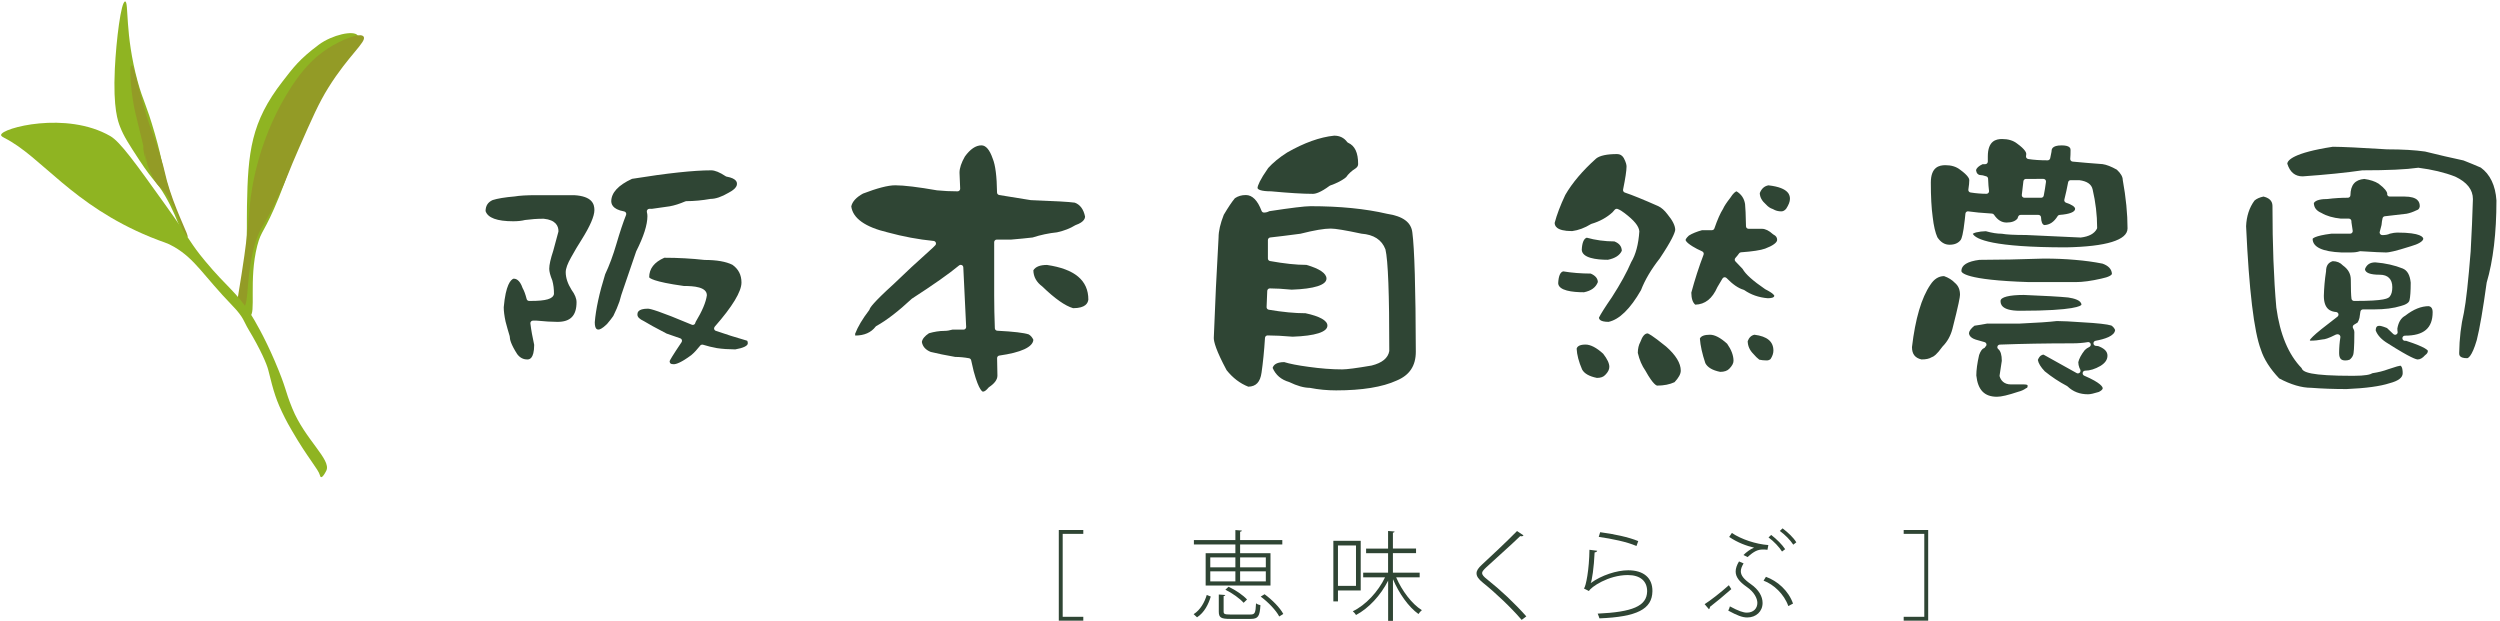 <?xml version="1.0" encoding="utf-8"?>
<svg version="1.1" xmlns="http://www.w3.org/2000/svg" xmlns:xlink="http://www.w3.org/1999/xlink" x="0px" y="0px" width="455px" height="113px" viewBox="0 0 455 113" style="enable-background:new 0 0 455 113;" xml:space="preserve">
<style type="text/css">
	.st0{fill:#2F4534;}
	.st1{fill:#8FB422;}
	.st2{fill:#939B26;}
</style>
<g>
	<g>
		<g>
			<g>
				<path class="st0" d="M192.7,112.96v-16.5h4.46v0.7h-3.75v15.1h3.75v0.7H192.7z"/>
				<path class="st0" d="M220.36,108.57c-0.41,1.38-1.16,2.91-2.5,3.78l-0.62-0.57c1.23-0.77,2-2.18,2.39-3.5L220.36,108.57z
					 M224.84,100.68v-1.59h-7.55v-0.8h7.55v-1.82l1.18,0.09c-0.02,0.11-0.11,0.2-0.32,0.21v1.52h7.68v0.8h-7.68v1.59h5.53v5.89
					h-11.8v-5.89H224.84z M220.27,101.45v1.8h4.57v-1.8H220.27z M220.27,103.98v1.84h4.57v-1.84H220.27z M222.7,111.3
					c0,0.43,0.16,0.54,1.18,0.54h3.68c0.84,0,0.95-0.25,1.04-2.04c0.21,0.18,0.55,0.29,0.8,0.34c-0.12,2.04-0.43,2.5-1.77,2.5h-3.77
					c-1.61,0-2.04-0.23-2.04-1.32v-3.12l1.18,0.09c-0.02,0.09-0.11,0.18-0.3,0.2V111.3z M226.34,109.71
					c-0.68-0.77-2.07-1.77-3.32-2.38l0.57-0.54c1.25,0.57,2.68,1.55,3.37,2.32L226.34,109.71z M230.38,101.45h-4.68v1.8h4.68V101.45
					z M230.38,105.82v-1.84h-4.68v1.84H230.38z M232.82,112.2c-0.57-1.11-2-2.61-3.37-3.62l0.7-0.43c1.37,1,2.82,2.46,3.41,3.59
					L232.82,112.2z"/>
				<path class="st0" d="M247.65,107.46h-4.14v2h-0.84V98.43h4.98V107.46z M246.79,99.27h-3.28v7.36h3.28V99.27z M258.38,105.07
					h-4.28c1.05,2.45,2.87,4.86,4.68,5.98c-0.21,0.18-0.48,0.46-0.62,0.7c-1.8-1.27-3.57-3.79-4.64-6.34V113h-0.88v-7.32
					c-1.36,2.68-3.55,5.04-5.84,6.25c-0.12-0.21-0.39-0.52-0.59-0.68c2.34-1.12,4.61-3.55,5.87-6.18h-3.98v-0.84h4.53v-3.55h-4
					v-0.84h4v-3.2l1.18,0.09c-0.02,0.11-0.09,0.2-0.3,0.21v2.89h4.21v0.84h-4.21v3.55h4.87V105.07z"/>
				<path class="st0" d="M276.94,112.82c-1.88-2.2-4.73-4.91-7.03-6.75c-0.84-0.68-1.18-1.18-1.18-1.73c0-0.5,0.32-0.96,0.98-1.57
					c1.57-1.46,4.57-4.25,6.39-6.12l1.18,0.79c-0.04,0.04-0.12,0.16-0.36,0.16c-0.07,0-0.14,0-0.23-0.04
					c-1.84,1.79-4.71,4.3-6.18,5.68c-0.45,0.43-0.77,0.77-0.77,1.05c0,0.32,0.3,0.68,0.93,1.16c2.41,1.91,4.94,4.28,7.12,6.73
					L276.94,112.82z"/>
				<path class="st0" d="M290.7,100.24c-0.05,0.16-0.23,0.27-0.48,0.3c-0.11,2.68-0.5,5.23-0.71,5.57h0.02
					c1.91-1.41,4.73-2.32,6.8-2.32c2.79,0,4.45,1.37,4.41,3.82c-0.05,3.27-2.82,4.66-9.64,4.93c-0.09-0.25-0.2-0.61-0.32-0.86
					c6.32-0.29,8.94-1.36,9-4.04c0.02-1.89-1.27-2.98-3.52-2.98c-3.55,0-6.75,2.21-7.07,2.91l-0.91-0.46c0.36-0.38,0.96-3.46,1-7.05
					L290.7,100.24z M291.23,96.86c2.5,0.32,5.23,0.91,6.93,1.62l-0.32,0.89c-1.86-0.79-4.43-1.3-6.87-1.66L291.23,96.86z"/>
				<path class="st0" d="M310.24,109.96c1.07-0.68,2.93-2.12,4.41-3.45l0.45,0.71c-1.2,1.07-2.91,2.48-3.89,3.23
					c0,0.2-0.07,0.34-0.18,0.43L310.24,109.96z M317.33,102.54c-0.32,0.54-0.5,1-0.5,1.43c0,0.77,0.55,1.45,1.82,2.34
					c1.46,1.02,2.14,2.25,2.14,3.43c0,1.54-1.18,2.64-2.79,2.64c-0.91,0-1.86-0.38-3.46-1.25c0.12-0.21,0.23-0.5,0.3-0.77
					c1.59,0.86,2.45,1.14,3.09,1.14c1.21,0,1.91-0.77,1.91-1.77c0-0.82-0.57-1.98-1.93-2.91c-1.39-0.96-2.02-1.84-2.02-2.8
					c0-0.57,0.21-1.18,0.61-1.84L317.33,102.54z M315.2,97c1.73,1.16,4.39,2.04,6.64,2.2l-0.16,0.86c-0.3-0.04-0.57-0.05-0.82-0.05
					c-0.93,0-1.62,0.3-2.8,1.38l-0.75-0.38c0.52-0.52,1.29-1.09,1.93-1.34c-1.37-0.32-2.96-0.89-4.53-1.95L315.2,97z M321.4,104.98
					c2.09,0.75,4.11,2.52,4.93,4.87l-0.86,0.45c-0.75-2.16-2.66-3.95-4.5-4.62L321.4,104.98z M322.36,97.36
					c1.02,0.79,1.98,1.75,2.54,2.59l-0.57,0.43c-0.52-0.82-1.45-1.82-2.46-2.57L322.36,97.36z M324.43,96.16
					c1.02,0.79,1.93,1.62,2.5,2.54l-0.55,0.43c-0.59-0.88-1.46-1.77-2.45-2.5L324.43,96.16z"/>
				<path class="st0" d="M350.93,112.96h-4.46v-0.7h3.75v-15.1h-3.75v-0.7h4.46V112.96z"/>
			</g>
		</g>
	</g>
	<g>
		<g>
			<g>
				<path class="st0" d="M122.62,66.29c-0.59,0-0.73-0.2-0.75-0.56c0.08-0.2,0.47-0.92,2.18-3.46c0.08-0.12,0.1-0.28,0.05-0.41
					c-0.05-0.14-0.16-0.25-0.3-0.29c-0.92-0.31-1.75-0.59-2.48-0.86c-2.01-1.04-3.42-1.82-4.14-2.27c-0.8-0.37-1.17-0.75-1.17-1.17
					c0-0.3,0-1.09,1.91-1.09c0.4,0,1.96,0.38,7.99,2.92c0.06,0.02,0.12,0.04,0.18,0.04c0.07,0,0.14-0.02,0.21-0.05
					c0.12-0.06,0.21-0.17,0.25-0.31l0.04-0.16c1.22-2.02,1.89-3.61,2.06-4.88c0-1.52-2.38-1.69-4.18-1.69
					c-5.66-0.78-6.26-1.46-6.32-1.59c0.01-1.56,0.91-2.74,2.76-3.55c2.52,0,4.99,0.14,7.33,0.4c2.21,0,3.89,0.3,5.06,0.88
					c1.09,0.77,1.65,1.84,1.65,3.23c0,1.65-1.64,4.36-4.87,8.04c-0.1,0.12-0.14,0.28-0.1,0.43c0.04,0.15,0.15,0.27,0.3,0.32
					c1.77,0.62,3.69,1.22,5.7,1.8c0,0,0,0,0,0c-0.02,0,0.12,0.08,0.12,0.48c0,0.45-0.83,0.85-2.28,1.1
					c-1.21-0.01-2.35-0.08-3.33-0.23c-0.85-0.15-1.71-0.36-2.54-0.62c-0.05-0.02-0.1-0.02-0.14-0.02c-0.14,0-0.28,0.06-0.37,0.18
					c-0.56,0.71-1.1,1.29-1.62,1.73C123.97,66,123.05,66.29,122.62,66.29z M95.96,65.42c-0.74,0-1.34-0.32-1.83-0.97
					c-1.12-1.74-1.35-2.67-1.35-3.14c0-0.05-0.01-0.09-0.02-0.14c-0.27-0.88-0.52-1.77-0.75-2.65c-0.22-1.02-0.33-1.91-0.33-2.6
					c0.36-4.07,1.26-5.02,1.8-5.21c0.33,0.01,1.09,0.12,1.63,1.71c0.29,0.51,0.52,1.15,0.74,2c0.05,0.21,0.24,0.35,0.45,0.35h0.29
					c2.79,0,4.05-0.37,4.23-1.25c0.01-0.9-0.09-1.7-0.3-2.47c-0.38-0.93-0.56-1.63-0.56-2.14c0-0.72,0.25-1.82,0.73-3.27
					c0.32-1.22,0.62-2.36,0.93-3.44c0.01-0.04,0.02-0.09,0.02-0.13c0-0.91-0.47-2.04-2.68-2.26c-0.02,0-0.03,0-0.05,0
					c-1.13,0-2.24,0.08-3.36,0.23c-0.59,0.15-1.29,0.23-2.14,0.23c-2.95,0-4.64-0.62-5.04-1.86c0.02-0.98,0.43-1.61,1.29-2
					c0.88-0.28,2.25-0.51,4.02-0.66c0.87-0.15,2.18-0.23,3.96-0.23h6.84c3.32,0.19,3.7,1.64,3.7,2.72c0,1.1-0.79,2.93-2.36,5.43
					c-0.58,0.89-1.21,1.96-1.87,3.15c-0.66,1.16-0.99,2.05-0.99,2.72c0,1.01,0.36,2.09,1.06,3.21c0.61,0.83,0.91,1.58,0.91,2.24
					c0,2.45-1.1,3.59-3.47,3.59c-1.02,0-2.31-0.08-3.84-0.23l-0.63,0c-0.13,0-0.26,0.06-0.35,0.16c-0.09,0.1-0.13,0.24-0.11,0.37
					c0.15,1.23,0.39,2.53,0.69,3.88C97.21,65.42,96.27,65.42,95.96,65.42z M108.94,59.98c-0.21,0-0.69,0-0.69-1.33
					c0.19-2.35,0.82-5.3,1.89-8.73c0.76-1.61,1.45-3.47,2.03-5.46c0.65-2.22,1.25-4.02,1.78-5.35c0.05-0.13,0.04-0.28-0.03-0.4
					c-0.07-0.12-0.19-0.21-0.33-0.23c-2.25-0.4-2.31-1.47-2.34-1.83c0-1.56,1.27-2.95,3.78-4.1c6.4-1.03,11.25-1.55,14.41-1.55
					c0.67,0,1.56,0.36,2.64,1.08c0.05,0.04,0.11,0.06,0.18,0.07c1.87,0.34,1.87,1.09,1.87,1.33c0,0.67-0.84,1.25-1.54,1.61
					c-1.26,0.74-2.35,1.11-3.26,1.11c-1.55,0.27-3.01,0.41-4.41,0.41c-0.06,0-0.13,0.01-0.19,0.04c-1.05,0.45-2,0.75-2.85,0.9
					c-1.14,0.15-2.23,0.31-3.24,0.46l-0.45-0.01c-0.14,0-0.28,0.07-0.37,0.18c-0.09,0.11-0.12,0.26-0.09,0.4
					c0.07,0.27,0.1,0.53,0.1,0.76c0,1.58-0.69,3.73-2.04,6.4c-0.72,2.15-1.49,4.41-2.34,6.84c-0.27,0.74-0.51,1.51-0.71,2.3
					c-0.29,0.83-0.67,1.73-1.12,2.63c-0.27,0.39-0.66,0.9-1.15,1.47C109.55,59.88,109.09,59.98,108.94,59.98z"/>
			</g>
			<g>
				<path class="st0" d="M178.9,71.28c-0.03,0-0.7-0.04-1.69-3.71c-0.15-0.6-0.31-1.27-0.46-2c-0.04-0.19-0.19-0.33-0.38-0.37
					c-0.88-0.16-1.73-0.24-2.52-0.24c-1.73-0.3-3.25-0.61-4.46-0.91c-0.92-0.37-1.47-0.97-1.61-1.81c0.08-0.55,0.52-1.08,1.29-1.59
					c0.97-0.28,1.92-0.43,2.82-0.43c0.45,0,0.94-0.08,1.46-0.23h2.02c0.13,0,0.25-0.05,0.34-0.15c0.09-0.09,0.14-0.22,0.13-0.35
					c-0.19-3.78-0.37-7.4-0.52-10.84c-0.01-0.18-0.12-0.34-0.28-0.41c-0.06-0.03-0.13-0.04-0.19-0.04c-0.11,0-0.21,0.04-0.3,0.11
					c-1.79,1.49-4.69,3.53-8.59,6.05c-2.46,2.29-4.61,3.95-6.46,4.97c-0.06,0.03-0.11,0.07-0.14,0.12
					c-0.84,1.08-2.05,1.61-3.71,1.62c0.01-0.03-0.02-0.12-0.02-0.32c0.49-1.28,1.35-2.73,2.57-4.32c0.04-0.05,0.07-0.11,0.08-0.17
					c0.06-0.24,0.6-1.15,4.32-4.52c2.2-2.13,4.42-4.19,6.61-6.14c0.35-0.31,0.69-0.63,1-0.95c0.13-0.13,0.17-0.32,0.11-0.49
					s-0.22-0.29-0.4-0.31c-2.74-0.27-5.54-0.79-8.33-1.55c-4.14-0.98-6.38-2.58-6.66-4.74c0.19-0.87,0.9-1.65,2.13-2.33
					c2.58-0.99,4.57-1.51,5.86-1.51c1.58,0,4.15,0.31,7.63,0.92c1.21,0.12,2.45,0.18,3.73,0.18c0.13,0,0.25-0.05,0.34-0.15
					c0.09-0.09,0.14-0.22,0.13-0.35c-0.04-0.89-0.08-1.85-0.12-2.9c0-0.82,0.33-1.81,0.98-2.94c0.96-1.33,1.98-2.03,3.01-2.03
					c0.81,0,1.5,0.81,2.05,2.41c0.49,1.17,0.75,3.23,0.79,6.17c0,0.23,0.17,0.42,0.4,0.46c1.93,0.31,3.84,0.62,5.74,0.93
					c4.31,0.16,6.98,0.31,8.01,0.46c0.95,0.35,1.59,1.18,1.87,2.53c-0.01,0.17-0.01,0.96-1.72,1.55c-0.03,0.01-0.07,0.03-0.1,0.05
					c-0.88,0.55-1.98,0.98-3.28,1.27c-1.48,0.15-2.99,0.47-4.45,0.94c-1.16,0.13-2.5,0.27-3.89,0.38l-2.63,0
					c-0.26,0-0.47,0.21-0.47,0.47v9.74c0,1.83,0.04,3.83,0.12,5.93c0.01,0.24,0.2,0.44,0.45,0.45c2.96,0.15,4.88,0.38,5.72,0.67
					c0.35,0.21,0.65,0.54,0.84,0.98c-0.09,1.32-2.23,2.31-6.2,2.87c-0.24,0.03-0.41,0.24-0.4,0.48c0.04,1.19,0.06,2.25,0.06,3.17
					c0,0.72-0.51,1.42-1.53,2.1c-0.04,0.03-0.08,0.06-0.11,0.1C179.5,71.04,179.17,71.28,178.9,71.28z M195.31,56.09
					c-1.45-0.42-3.33-1.74-5.59-3.93c-1.09-0.81-1.62-1.77-1.65-2.96c0.4-0.66,1.22-0.98,2.48-0.98c5.04,0.74,7.53,2.8,7.53,6.31
					C197.99,55.16,197.59,56.08,195.31,56.09z"/>
			</g>
			<g>
				<path class="st0" d="M243.18,71.05c-1.62,0-3.23-0.15-4.78-0.46c-1.09-0.01-2.33-0.36-3.77-1.06c-1.48-0.44-2.44-1.27-3.01-2.57
					c0.15-0.48,0.57-1.04,2.1-1.06c0.99,0.31,2.47,0.6,4.41,0.86c2.2,0.31,4.27,0.47,6.15,0.47c0.85,0,2.6-0.23,5.35-0.7
					c1.92-0.48,3-1.36,3.22-2.64c0.01-10.45-0.22-16.48-0.7-18.51c-0.67-1.75-2.13-2.68-4.36-2.85c-2.9-0.62-4.75-0.93-5.6-0.93
					c-1.21,0-3.01,0.31-5.51,0.94c-2.26,0.3-4.11,0.53-5.5,0.68c-0.24,0.03-0.42,0.23-0.42,0.47v3.36c0,0.23,0.16,0.42,0.39,0.46
					c2.54,0.46,4.76,0.7,6.62,0.7c2.39,0.69,3.65,1.55,3.65,2.49c0,1.17-2.25,1.88-6.33,2.02c-1.57-0.15-2.93-0.23-3.98-0.23
					c-0.25,0-0.46,0.2-0.47,0.45c-0.04,1.04-0.08,2.03-0.12,2.95c-0.01,0.24,0.16,0.44,0.39,0.48c2.52,0.43,4.77,0.64,6.69,0.64
					c2.58,0.55,3.99,1.33,3.99,2.25c0,1.17-2.25,1.88-6.33,2.02c-1.77-0.15-3.33-0.23-4.56-0.23c-0.25,0-0.45,0.19-0.47,0.44
					c-0.15,2.41-0.37,4.54-0.63,6.34c-0.24,1.71-1,2.52-2.41,2.55c-1.5-0.59-2.83-1.6-3.95-3.01c-1.92-3.58-2.33-5.17-2.33-5.85
					c0.23-6.15,0.52-12.31,0.87-18.29c0-1.16,0.32-2.55,0.95-4.14c0.82-1.38,1.51-2.41,2.02-3.01c0.57-0.39,1.23-0.58,2-0.58
					c1.17,0,2.13,0.97,2.86,2.89c0.07,0.18,0.24,0.3,0.44,0.3c0.33,0,0.65-0.08,0.96-0.25c3.93-0.6,6.46-0.91,7.5-0.91
					c5.31,0,9.99,0.46,13.92,1.38c2.92,0.44,4.42,1.56,4.62,3.42c0.38,2.84,0.6,10.13,0.63,21.69c0,2.56-1.14,4.27-3.48,5.24
					C251.6,70.45,247.88,71.05,243.18,71.05z M238.95,35.28c-1.83,0-4.39-0.16-7.61-0.46c-1.83,0-2.47-0.33-2.47-0.63
					c0.04-0.43,0.42-1.44,1.94-3.61c0.86-0.96,2.04-1.93,3.46-2.83c3.08-1.76,5.96-2.8,8.55-3.06c1,0,1.79,0.38,2.36,1.15
					c0.05,0.06,0.11,0.12,0.19,0.15c1.22,0.54,1.81,1.8,1.81,3.86c0,0.31-0.14,0.56-0.44,0.78c-0.74,0.46-1.34,1.02-1.76,1.63
					c-0.68,0.56-1.65,1.07-2.88,1.5c-0.04,0.02-0.09,0.04-0.13,0.07C240.35,35.03,239.43,35.28,238.95,35.28z"/>
			</g>
			<g>
				<path class="st0" d="M301.61,70.18c-0.07,0-0.69-0.08-2.14-2.71c-0.64-0.91-1.1-1.98-1.39-3.25c0.01-0.78,0.16-1.44,0.46-1.98
					c0.38-1.06,0.82-1.56,1.33-1.56c0.11,0.02,0.72,0.25,3.36,2.39c1.76,1.55,2.67,3.03,2.67,4.39c0,0.59-0.38,1.3-1.14,2.1
					C303.87,69.97,302.81,70.18,301.61,70.18z M290.64,68.78c-1.4-0.28-2.31-0.8-2.7-1.54c-0.6-1.39-0.94-2.67-0.99-3.79
					c0.07-0.24,0.31-0.74,1.61-0.74c0.92,0,2,0.56,3.22,1.67c0.73,0.94,1.12,1.75,1.12,2.38c0,0.49-0.24,0.97-0.73,1.46
					C291.83,68.6,291.34,68.78,290.64,68.78z M313.07,67.68c-1.4-0.28-2.31-0.82-2.7-1.59c-0.56-1.67-0.9-3.19-0.99-4.47
					c0.2-0.46,0.82-0.7,1.84-0.7c0.87,0,1.92,0.55,3.12,1.64c0.77,1.1,1.16,2.14,1.16,3.11c0,0.45-0.27,0.94-0.79,1.46
					C314.36,67.49,313.8,67.68,313.07,67.68z M321.55,65.6c-0.5,0-0.96-0.05-1.36-0.14c-0.36-0.28-0.72-0.62-1.06-1.03
					c-0.7-0.7-1.03-1.46-1.05-2.34c0.25-0.66,0.64-1.04,1.23-1.17c2.32,0.29,3.45,1.24,3.45,2.89c0,0.5-0.18,1.02-0.52,1.54
					C322.03,65.52,321.8,65.6,321.55,65.6z M292.75,58.58c-1.54-0.01-1.72-0.49-1.74-0.77c0.3-0.62,1.08-1.87,2.35-3.71
					c1.56-2.42,2.74-4.57,3.52-6.4c0.82-1.35,1.33-3.26,1.48-5.6c-0.09-0.97-0.95-1.99-2.68-3.31c-0.41-0.33-0.84-0.59-1.27-0.76
					c-0.06-0.02-0.12-0.03-0.17-0.03c-0.12,0-0.24,0.05-0.33,0.14c-0.17,0.17-0.32,0.34-0.45,0.51c-1,0.92-2.31,1.65-3.81,2.09
					c-0.04,0.01-0.08,0.03-0.11,0.05c-1.14,0.7-2.28,1.12-3.41,1.27c-3.03,0-3.17-1.07-3.18-1.5c0.38-1.45,1.02-3.16,1.93-5.08
					c1.26-2.19,3.16-4.43,5.62-6.63c0.67-0.53,1.95-0.81,3.8-0.81c0.53,0,0.92,0.22,1.22,0.71c0.42,0.79,0.51,1.28,0.51,1.55
					c0,0.74-0.21,2.15-0.63,4.2c-0.05,0.23,0.09,0.46,0.31,0.54c1.36,0.45,3.41,1.29,6.1,2.48c0.57,0.27,1.14,0.77,1.67,1.48
					c0.94,1.13,1.41,2.08,1.41,2.85c-0.07,0.53-0.62,1.91-2.82,5.19c-1.55,1.97-2.7,3.92-3.41,5.77
					C296.72,56.2,294.71,58.17,292.75,58.58z M308.54,55.45c-0.47-0.39-0.71-1.12-0.72-2.19c0.64-2.38,1.39-4.71,2.23-6.91
					c0.09-0.23-0.02-0.49-0.25-0.6c-0.68-0.3-1.26-0.6-1.74-0.9c-1.27-0.78-1.28-1.15-1.28-1.17c0-0.04,0.03-0.29,0.6-0.81
					c0.61-0.38,1.44-0.72,2.41-0.98h1.79c0.2,0,0.38-0.13,0.44-0.32c0.56-1.62,1.09-2.81,1.57-3.55c0.21-0.49,0.64-1.14,1.31-2
					c0.57-0.9,0.95-1.14,1.15-1.2c0.88,0.54,1.39,1.3,1.55,2.31c0.07,0.59,0.13,1.96,0.17,4.05c0,0.26,0.21,0.46,0.47,0.46h2.43
					c0.61,0,1.29,0.33,2,0.98c0.03,0.03,0.07,0.05,0.1,0.07c0.46,0.23,0.67,0.53,0.67,0.97c0,0.49-0.8,1.07-2.19,1.59
					c-0.8,0.29-2.28,0.52-4.39,0.67c-0.14,0.01-0.27,0.08-0.35,0.2c-0.18,0.26-0.41,0.54-0.67,0.83c-0.16,0.18-0.16,0.45,0.01,0.63
					c0.41,0.45,0.85,0.91,1.3,1.36c0.53,0.96,1.88,2.17,4.12,3.7c1.59,0.8,1.65,1.17,1.65,1.18c0,0.38-0.66,0.46-1.21,0.46
					c-1.61-0.14-3.05-0.64-4.25-1.48c-0.04-0.03-0.09-0.05-0.13-0.06c-0.96-0.28-2-1-3.1-2.14c-0.09-0.09-0.21-0.14-0.34-0.14
					c-0.02,0-0.04,0-0.05,0c-0.15,0.02-0.27,0.1-0.35,0.23c-0.35,0.58-0.66,1.1-0.93,1.57C311.63,54.37,310.32,55.4,308.54,55.45z
					 M288.29,53.19c-2.12,0-4.63-0.29-4.7-1.64c0.06-1.3,0.37-2.04,0.92-2.16c1.55,0.26,3.23,0.39,5,0.4
					c0.85,0.37,1.27,0.87,1.3,1.54C290.44,52.31,289.61,52.92,288.29,53.19z M292.64,47.28c-2.14,0-4.68-0.33-4.76-1.81
					c0.06-1.29,0.37-2.04,0.91-2.21c1.56,0.44,3.25,0.67,5.03,0.68c0.89,0.35,1.32,0.89,1.35,1.7
					C294.79,46.47,293.96,47.01,292.64,47.28z M324.21,38.47c-0.57,0-1.06-0.13-1.49-0.39c-0.03-0.02-0.07-0.04-0.11-0.05
					c-0.42-0.13-0.82-0.4-1.18-0.8c-0.76-0.66-1.13-1.33-1.15-2.09c0.32-0.81,0.83-1.27,1.57-1.41c3.92,0.43,3.92,1.97,3.92,2.48
					c0,0.48-0.23,1.08-0.68,1.77C324.83,38.3,324.53,38.47,324.21,38.47z"/>
			</g>
			<g>
				<path class="st0" d="M363.45,72.21c-2.28,0-3.48-1.23-3.76-3.87c0-0.99,0.17-2.26,0.51-3.73c0.24-0.67,0.54-1.12,0.85-1.22
					c0.14-0.05,0.25-0.16,0.29-0.29c0.1-0.07,0.18-0.19,0.2-0.32c0.03-0.23-0.12-0.45-0.34-0.51c-0.57-0.15-1.11-0.31-1.61-0.46
					c-1.15-0.37-1.21-0.97-1.24-1.17c0.03-0.38,0.36-0.86,1-1.36c0.78-0.11,1.55-0.24,2.33-0.39l5.77,0.01
					c3.33-0.15,5.64-0.31,6.9-0.47c0.97,0,2.56,0.08,4.66,0.23c2.74,0.15,4.51,0.35,5.27,0.59c0.33,0.23,0.54,0.49,0.67,0.81
					c-0.08,1.11-1.96,1.67-3.55,1.96c-0.24,0.04-0.41,0.26-0.39,0.5c0.02,0.24,0.22,0.43,0.47,0.43c0.29,0,0.51,0.05,0.67,0.15
					c0.98,0.43,1.41,0.95,1.41,1.64c0,0.72-0.42,1.33-1.28,1.86c-0.99,0.57-1.93,0.86-2.77,0.86c-0.22,0-0.42,0.16-0.46,0.38
					c-0.04,0.22,0.07,0.44,0.27,0.53c3.12,1.34,3.37,2.09,3.37,2.29c0,0.29-0.45,0.55-0.72,0.68c-0.86,0.27-1.53,0.42-1.94,0.42
					c-1.51,0-2.73-0.47-3.73-1.43c-0.03-0.03-0.07-0.06-0.11-0.08c-1.44-0.76-2.8-1.66-4.04-2.67c-0.73-0.76-1.16-1.47-1.26-2.07
					c0.32-0.78,0.72-0.94,1.03-0.97c1.9,1.06,3.91,2.18,6.03,3.36c0.07,0.04,0.15,0.06,0.23,0.06c0.1,0,0.2-0.03,0.29-0.1
					c0.15-0.11,0.21-0.31,0.17-0.49c-0.02-0.08-0.07-0.26-0.18-0.4c-0.14-0.37-0.21-0.72-0.21-1.05c0.13-0.6,0.53-1.38,1.18-2.2
					c0.23-0.23,0.51-0.43,0.81-0.56c0.22-0.1,0.33-0.34,0.26-0.57c-0.06-0.2-0.25-0.33-0.45-0.33c-0.03,0-0.05,0-0.08,0.01
					c-0.86,0.15-1.81,0.22-2.82,0.22c-4.75,0-9.18,0.08-13.18,0.23c-0.2,0.01-0.37,0.14-0.43,0.32c-0.06,0.19,0,0.39,0.16,0.51
					c0.41,0.33,0.63,1.06,0.63,2.12c-0.11,0.82-0.25,1.73-0.4,2.65c-0.01,0.07-0.01,0.15,0.02,0.22c0.21,0.65,0.73,1.43,2.07,1.43
					h2.38c0.63,0,0.63,0.17,0.63,0.23c0,0.36-0.12,0.4-0.2,0.42c-0.05,0.02-0.09,0.04-0.13,0.07c-0.37,0.27-0.85,0.48-1.4,0.62
					C365.52,71.9,364.25,72.21,363.45,72.21z M349.71,65.42c-1.18-0.27-1.73-0.99-1.73-2.25c0.6-5.14,1.73-8.97,3.34-11.33
					c0.68-1.05,1.49-1.57,2.49-1.59c0.81,0.28,1.48,0.7,1.99,1.24c0.63,0.53,0.92,1.23,0.92,2.17c0,0.37-0.24,1.75-1.38,6.2
					c-0.33,1.26-0.93,2.34-1.79,3.2c-1.08,1.51-1.64,1.84-1.88,1.91c-0.04,0.01-0.08,0.03-0.12,0.05
					C351.14,65.29,350.52,65.42,349.71,65.42z M367.63,56.56c-3.53,0-3.53-1.35-3.53-1.79c0-0.69,1.58-1.09,4.23-1.09
					c3.81,0.15,6.53,0.31,8.07,0.46c1.09,0.16,2.42,0.52,2.42,1.33C378.73,55.63,377.78,56.56,367.63,56.56z M369.25,51.34
					c-11.69-0.37-12.28-1.75-12.28-2.02c0-1.07,1.11-1.75,3.3-2.03c0.07,0,0.15,0,0.22,0c3.25,0,7.14-0.08,11.5-0.23
					c2.04,0,3.94,0.08,5.62,0.23c1.83,0.15,3.53,0.38,5.05,0.69c1.07,0.38,1.65,0.99,1.71,1.83c0,0.23-0.51,0.61-1.94,0.9
					c-1.82,0.42-3.39,0.63-4.66,0.63H369.25z M376.03,45.02c-13.36,0-16.43-1.47-16.98-2.46c0.09-0.08,0.27-0.18,0.59-0.26
					c0.59-0.14,1.19-0.21,1.79-0.22c1.09,0.31,2.07,0.46,2.91,0.46c0.8,0.15,2.27,0.23,4.41,0.23c3.38,0.15,6.7,0.31,9.95,0.46
					c1.51-0.18,2.47-0.71,2.93-1.58c0.04-0.07,0.05-0.14,0.05-0.22c0-2.3-0.28-4.64-0.82-6.95c-0.2-0.94-1.01-1.51-2.43-1.69
					l-1.57,0c-0.23,0-0.42,0.16-0.46,0.38c-0.19,1.02-0.42,2.09-0.69,3.16c-0.06,0.24,0.08,0.48,0.31,0.56
					c1.04,0.34,1.65,0.75,1.65,1.12c0,0.57-1.02,0.97-2.81,1.1c-0.15,0.01-0.29,0.09-0.37,0.22c-0.67,1.08-1.47,1.61-2.44,1.63
					c-0.36-0.12-0.55-0.59-0.58-1.4c-0.01-0.25-0.22-0.45-0.47-0.45h-3.25c-0.22,0-0.4,0.15-0.46,0.36
					c-0.03,0.1-0.07,0.21-0.12,0.32c-0.41,0.48-1.06,0.71-1.98,0.71c-0.89,0-1.63-0.46-2.28-1.42c-0.08-0.12-0.21-0.2-0.36-0.21
					c-1.84-0.11-3.29-0.25-4.31-0.4c-0.02,0-0.05-0.01-0.07-0.01c-0.1,0-0.2,0.03-0.28,0.09c-0.1,0.07-0.17,0.19-0.18,0.31
					c-0.04,0.28-0.08,0.65-0.12,1.13c-0.29,2.66-0.58,3.44-0.73,3.66c-0.44,0.59-1.11,0.89-2.04,0.89c-0.88,0-1.61-0.44-2.22-1.36
					c-0.37-0.81-0.67-2.07-0.85-3.68c-0.23-1.64-0.34-3.75-0.34-6.26c0-2.85,1.52-3.18,2.66-3.18c1.08,0,1.98,0.28,2.66,0.82
					c1.52,1.09,1.68,1.69,1.68,1.89c0,0.44-0.06,1.02-0.17,1.72c-0.02,0.12,0.01,0.25,0.08,0.35c0.07,0.1,0.18,0.17,0.31,0.19
					c1.02,0.16,2,0.24,2.91,0.24c0.14,0,0.26-0.06,0.35-0.16c0.09-0.1,0.13-0.24,0.11-0.37c-0.08-0.56-0.13-1.3-0.17-2.22
					c-0.01-0.19-0.13-0.36-0.31-0.42c-0.45-0.16-0.87-0.25-1.25-0.26c-0.26-0.08-0.55-0.25-0.63-0.86c0.08-0.4,0.48-0.77,1.19-1.1
					h0.48c0.26,0,0.47-0.21,0.47-0.47v-0.93c0-2.85,1.49-3.18,2.6-3.18c1.12,0,2.04,0.28,2.72,0.82c1.52,1.09,1.68,1.69,1.68,1.89
					c0,0.11-0.02,0.23-0.04,0.35c-0.03,0.13-0.01,0.26,0.06,0.37c0.07,0.11,0.19,0.18,0.32,0.21c0.98,0.16,2.18,0.24,3.55,0.24
					c0.22,0,0.4-0.15,0.46-0.36c0.08-0.32,0.16-0.72,0.24-1.19c0.01-0.41,0.01-1.17,1.85-1.17c1.62,0,1.62,0.63,1.62,0.86
					c0,0.6-0.02,1.13-0.06,1.58c-0.02,0.26,0.17,0.48,0.42,0.51c1.62,0.16,3.44,0.31,5.46,0.46c0.71,0.1,1.59,0.44,2.6,1.01
					c0.72,0.67,1.08,1.3,1.08,1.88c0.58,3.21,0.87,6.15,0.87,8.81C387.21,43.7,383.34,44.88,376.03,45.02z M368.73,32.56
					c-0.24,0-0.44,0.18-0.47,0.42c-0.08,0.77-0.17,1.6-0.29,2.48c-0.02,0.13,0.02,0.27,0.11,0.37c0.09,0.1,0.22,0.16,0.35,0.16h3.07
					c0.22,0,0.42-0.16,0.46-0.38c0.16-0.79,0.29-1.64,0.41-2.52c0.02-0.13-0.02-0.27-0.11-0.37c-0.09-0.1-0.22-0.16-0.35-0.16
					H368.73z"/>
			</g>
			<g>
				<path class="st0" d="M427.09,70.81c-2.36,0-4.53-0.08-6.45-0.23c-1.75,0-3.7-0.58-5.83-1.71c-1.65-1.74-2.77-3.49-3.32-5.21
					c-1.26-3.29-2.17-10.84-2.7-22.48c0.07-1.82,0.59-3.41,1.53-4.68c0.36-0.32,0.93-0.58,1.64-0.73c1.46,0.36,1.63,1.18,1.63,1.78
					c0,6.93,0.23,13.12,0.7,18.42c0.66,4.87,2.21,8.57,4.61,11.03c0.21,0.73,1.49,1.4,9.36,1.4c2.32,0,3.14-0.24,3.53-0.48
					c1.07-0.16,2.02-0.4,2.84-0.71c1.51-0.52,2.06-0.64,2.25-0.66c0.36,0.18,0.41,0.93,0.41,1.38c0,0.8-0.8,1.4-2.37,1.81
					C433.21,70.3,430.58,70.66,427.09,70.81z M426.87,65.6c-0.6,0-1.15-0.16-1.15-1.33c0-1.01,0.08-1.98,0.23-2.88
					c0.02-0.14-0.02-0.28-0.11-0.38c-0.09-0.11-0.22-0.17-0.36-0.17h-0.12c-0.08,0-0.15,0.02-0.22,0.05
					c-1.4,0.72-2.08,0.88-2.39,0.88c-0.8,0.16-1.5,0.23-2.2,0.23c-0.1,0-0.13-0.02-0.13-0.02c0,0-0.02-0.02-0.03-0.1
					c0.15-0.23,0.62-0.79,2.14-2c1.12-0.89,2.08-1.64,2.89-2.25c0.15-0.12,0.22-0.32,0.17-0.5c-0.05-0.19-0.22-0.32-0.41-0.34
					c-0.96-0.08-2.24-0.48-2.24-2.95c0.04-1.47,0.17-2.97,0.4-4.45c0-1.03,0.39-1.6,1.22-1.86c0.77,0.01,1.37,0.27,1.85,0.78
					c0.99,0.71,1.44,1.55,1.44,2.63c0,1.7,0.04,2.82,0.12,3.42c0.03,0.23,0.23,0.41,0.47,0.41h0.23c5.32,0,6.05-0.44,6.31-0.86
					c0.28-0.36,0.42-0.91,0.42-1.64c0-1.46-0.8-2.27-2.27-2.27c-1.74,0-2.65-0.34-2.71-1.02c0.33-0.84,0.93-1.23,1.9-1.23
					c1.84,0.15,3.52,0.53,4.98,1.12c0.84,0.35,1.31,1.19,1.45,2.57c0,1.53-0.08,2.62-0.22,3.2c-0.1,0.55-0.91,0.87-1.58,1.05
					c-1.32,0.41-2.95,0.62-4.86,0.62h-2.03c-0.24,0-0.44,0.18-0.47,0.41c-0.04,0.31-0.09,0.69-0.17,1.14
					c-0.08,0.33-0.2,0.62-0.34,0.84c-0.2,0.13-0.42,0.26-0.65,0.4c-0.11,0.06-0.19,0.17-0.22,0.29s-0.01,0.26,0.06,0.36
					c0.15,0.24,0.22,0.46,0.22,0.68c0,3.06-0.13,3.91-0.21,4.14c-0.12,0.35-0.33,0.64-0.65,0.89
					C427.39,65.56,427.13,65.6,426.87,65.6z M440.02,65.42c-0.26,0-1.29-0.28-5.37-2.88c-1.19-0.7-1.95-1.51-2.27-2.4
					c0.02-0.78,0.35-0.84,0.69-0.84c0.13,0,0.49,0.05,1.36,0.4c0.44,0.44,0.83,0.81,1.17,1.11c0.09,0.08,0.2,0.12,0.31,0.12
					c0.08,0,0.17-0.02,0.24-0.07c0.18-0.11,0.26-0.32,0.21-0.51c-0.02-0.07-0.04-0.23-0.04-0.58c0.2-1.13,0.67-1.91,1.43-2.31
					c1.49-1.17,2.91-1.74,4.3-1.74c0.29,0.07,0.69,0.26,0.69,1.09c0,2.92-1.6,4.28-5.04,4.28c-0.26,0-0.47,0.21-0.47,0.47
					s0.21,0.47,0.47,0.47h0.22c3.63,1.17,3.93,1.75,3.95,1.82c0,0.29-0.14,0.53-0.45,0.75c-0.03,0.02-0.05,0.04-0.08,0.07
					C440.9,65.17,440.46,65.42,440.02,65.42z M449.01,65.19c-1.44,0-1.44-0.62-1.44-0.92c0.04-2.65,0.33-5.13,0.86-7.37
					c0.39-2,0.8-5.75,1.23-11.14c0.19-3.45,0.33-6.66,0.41-9.53c0-1.71-1.08-3.08-3.23-4.09c-1.95-0.76-4.19-1.29-6.69-1.61
					c-0.02,0-0.04,0-0.06,0c-0.02,0-0.05,0-0.07,0.01c-2.05,0.3-5.44,0.46-10.07,0.46c-2.97,0.43-6.61,0.8-10.87,1.1
					c-1.39,0-2.31-0.76-2.8-2.32c0.06-0.59,1.06-1.96,8.29-3.07c1.68,0.01,5.03,0.16,9.87,0.47c2.81,0,5.12,0.14,6.92,0.4
					c2.41,0.6,4.78,1.15,6.99,1.62c1.11,0.44,2.2,0.88,3.15,1.3c1.68,1.21,2.67,3.24,2.85,5.98c0,5.92-0.6,10.97-1.78,14.96
					c-0.67,4.86-1.27,8.36-1.8,10.45C449.86,65.03,449.14,65.19,449.01,65.19z M434.29,45.95c-0.72,0-2.29-0.08-4.67-0.23
					c-0.01,0-0.02,0-0.03,0c-0.05,0-0.1,0.01-0.15,0.02c-0.41,0.14-0.97,0.21-1.65,0.21h-1.62c-3.49-0.14-5.27-0.98-5.27-2.49
					c0,0,0,0,0,0c0.01,0,0.25-0.54,3.41-0.93l3.42,0c0.14,0,0.27-0.06,0.36-0.17c0.09-0.11,0.13-0.25,0.1-0.39
					c-0.08-0.42-0.15-0.93-0.23-1.54l0-0.17c0-0.26-0.21-0.47-0.47-0.47h-1.45c-1.42-0.14-2.62-0.49-3.53-1.03
					c-0.93-0.4-1.36-0.97-1.39-1.81c0.35-0.6,1.53-0.73,2.48-0.73c1.27-0.16,2.5-0.23,3.71-0.23c0.26,0,0.47-0.21,0.47-0.46
					c0.03-1.88,0.84-2.82,2.52-2.96c1.03,0.14,1.94,0.43,2.61,0.86c1.19,0.89,1.5,1.45,1.57,1.75c-0.01,0.04-0.02,0.08-0.02,0.12
					c0,0.26,0.18,0.47,0.44,0.47h2.67c2.54,0,2.83,1.02,2.83,1.79c-0.07,0.49-0.33,0.63-0.59,0.71c-0.66,0.32-1.24,0.52-1.81,0.63
					c-1.32,0.15-2.65,0.3-3.97,0.46c-0.19,0.02-0.35,0.16-0.4,0.35c-0.08,0.34-0.15,0.75-0.19,1.24c-0.1,0.34-0.22,0.79-0.33,1.26
					c-0.04,0.14,0,0.29,0.09,0.4c0.09,0.11,0.23,0.18,0.37,0.18c0.59,0,1.05-0.09,1.39-0.26c0.52-0.13,0.96-0.2,1.33-0.2
					c4.4,0,4.75,0.88,4.75,1.15c-0.08,0.45-0.88,0.95-2.27,1.34C435.87,45.75,434.73,45.95,434.29,45.95z"/>
			</g>
		</g>
	</g>
	<g>
		<g>
			<path class="st1" d="M22.78,0.27c-0.75-0.03-1.62,6.97-1.88,12.25c-0.35,7.33,0.61,9.65,0.95,10.54c0.69,1.78,1.63,3.21,3.5,6.07
				c2.8,4.26,3.16,3.85,4.73,6.56c2.58,4.45,3.85,9.42,3.9,9.53c0.68,0.86,0.93,0.98,1.02,0.93c0.49-0.26-2.26-5.13-4.4-12.16
				c-1.25-4.09-0.85-4.17-2.42-9.65c-1.59-5.53-2.12-5.87-3.13-9.54C22.69,6.17,23.47,0.3,22.78,0.27z"/>
			<path class="st2" d="M23.94,11.92c-0.5-0.04-0.11,5.43,0.77,8.95c3.76,15.17,1.21,6.81,1.67,6.09c0.73-1.13-1.64-1.95,0.92,4.2
				c1.38,3.31,2.19,2.73,3.3,4.64c1.82,3.13,2.79,6.59,2.82,6.67c0.47,0.61,0.64,0.7,0.7,0.66c0.32-0.17-1.62-3.59-3.22-8.49
				c-0.93-2.85-0.67-2.89-1.85-6.71c-1.19-3.85-1.55-4.1-2.31-6.65C24.95,15.29,24.4,11.96,23.94,11.92z"/>
		</g>
		<g>
			<path class="st1" d="M65.1,6.45c-0.69-1-4.64-0.12-7.07,1.68c-3.6,2.68-4.69,4.23-6.61,6.7c-5.72,7.36-6.3,12.82-6.47,22.65
				c-0.06,3.27,0.08,4.48-0.22,9.97c-0.12,2.24-0.26,3.94-0.71,9.73l0,0l0,0c0.93,0.23,1.4,0.35,1.44,0.34
				c1.2-0.24-0.22-6.63,1.36-12.79c0.75-2.93,1.28-2.28,3.97-8.9c1.48-3.63,1.38-3.96,3.08-8.45c2.2-5.81,3.3-8.72,4.95-11.53
				C62.35,9.86,65.82,7.51,65.1,6.45z"/>
			<path class="st2" d="M66.19,6.68c-0.54-0.88-4.03,0.53-6.52,2.14c-2.82,1.82-4.79,4.18-6.51,6.79
				c-5.9,8.92-7.36,18.22-7.68,21.64c-0.32,3.35-0.29,4.17-1.01,9.31c-0.29,2.1-0.56,3.69-1.43,9.13l0,0l0,0
				c0.82,0.14,1.24,0.21,1.27,0.2c1.1-0.32,0.34-6.16,2.27-12.04c0.92-2.79,1.34-2.23,4.31-8.62c1.63-3.5,1.56-3.8,3.46-8.12
				c2.46-5.6,3.69-8.4,5.41-11.15C63.43,10.07,66.76,7.6,66.19,6.68z"/>
		</g>
		<path class="st1" d="M0.2,24.56c-0.01,0.23,0.37,0.42,0.62,0.55c6.81,3.46,12.22,12.15,26.55,18.03c2.64,1.08,2.91,0.97,4.32,1.79
			c3.85,2.23,5.3,5.21,10.63,10.72c2.11,2.19,2.01,2.83,2.92,4.33c2.25,3.74,3.33,6.34,3.58,7.34c1.01,4.05,1.4,5.49,3.04,8.75
			c0.38,0.76,0.68,1.29,1.29,2.34c2.83,4.91,4.8,6.99,5.08,8.1c0.02,0.07,0.07,0.29,0.2,0.33c0.34,0.09,0.92-1.1,0.97-1.2
			c0.93-1.98-3.91-5.67-6.2-11.31c-1.44-3.53-0.95-3.36-3.2-8.64c-1.9-4.44-3.77-7.59-4.28-8.38c-2.82-4.37-4.3-4.89-8.36-9.77
			c-2.79-3.35-2.44-3.51-7.28-10.28c-5.46-7.63-8.19-11.44-10-12.49C12.08,20.15,0.26,23.3,0.2,24.56z"/>
	</g>
</g>
</svg>
